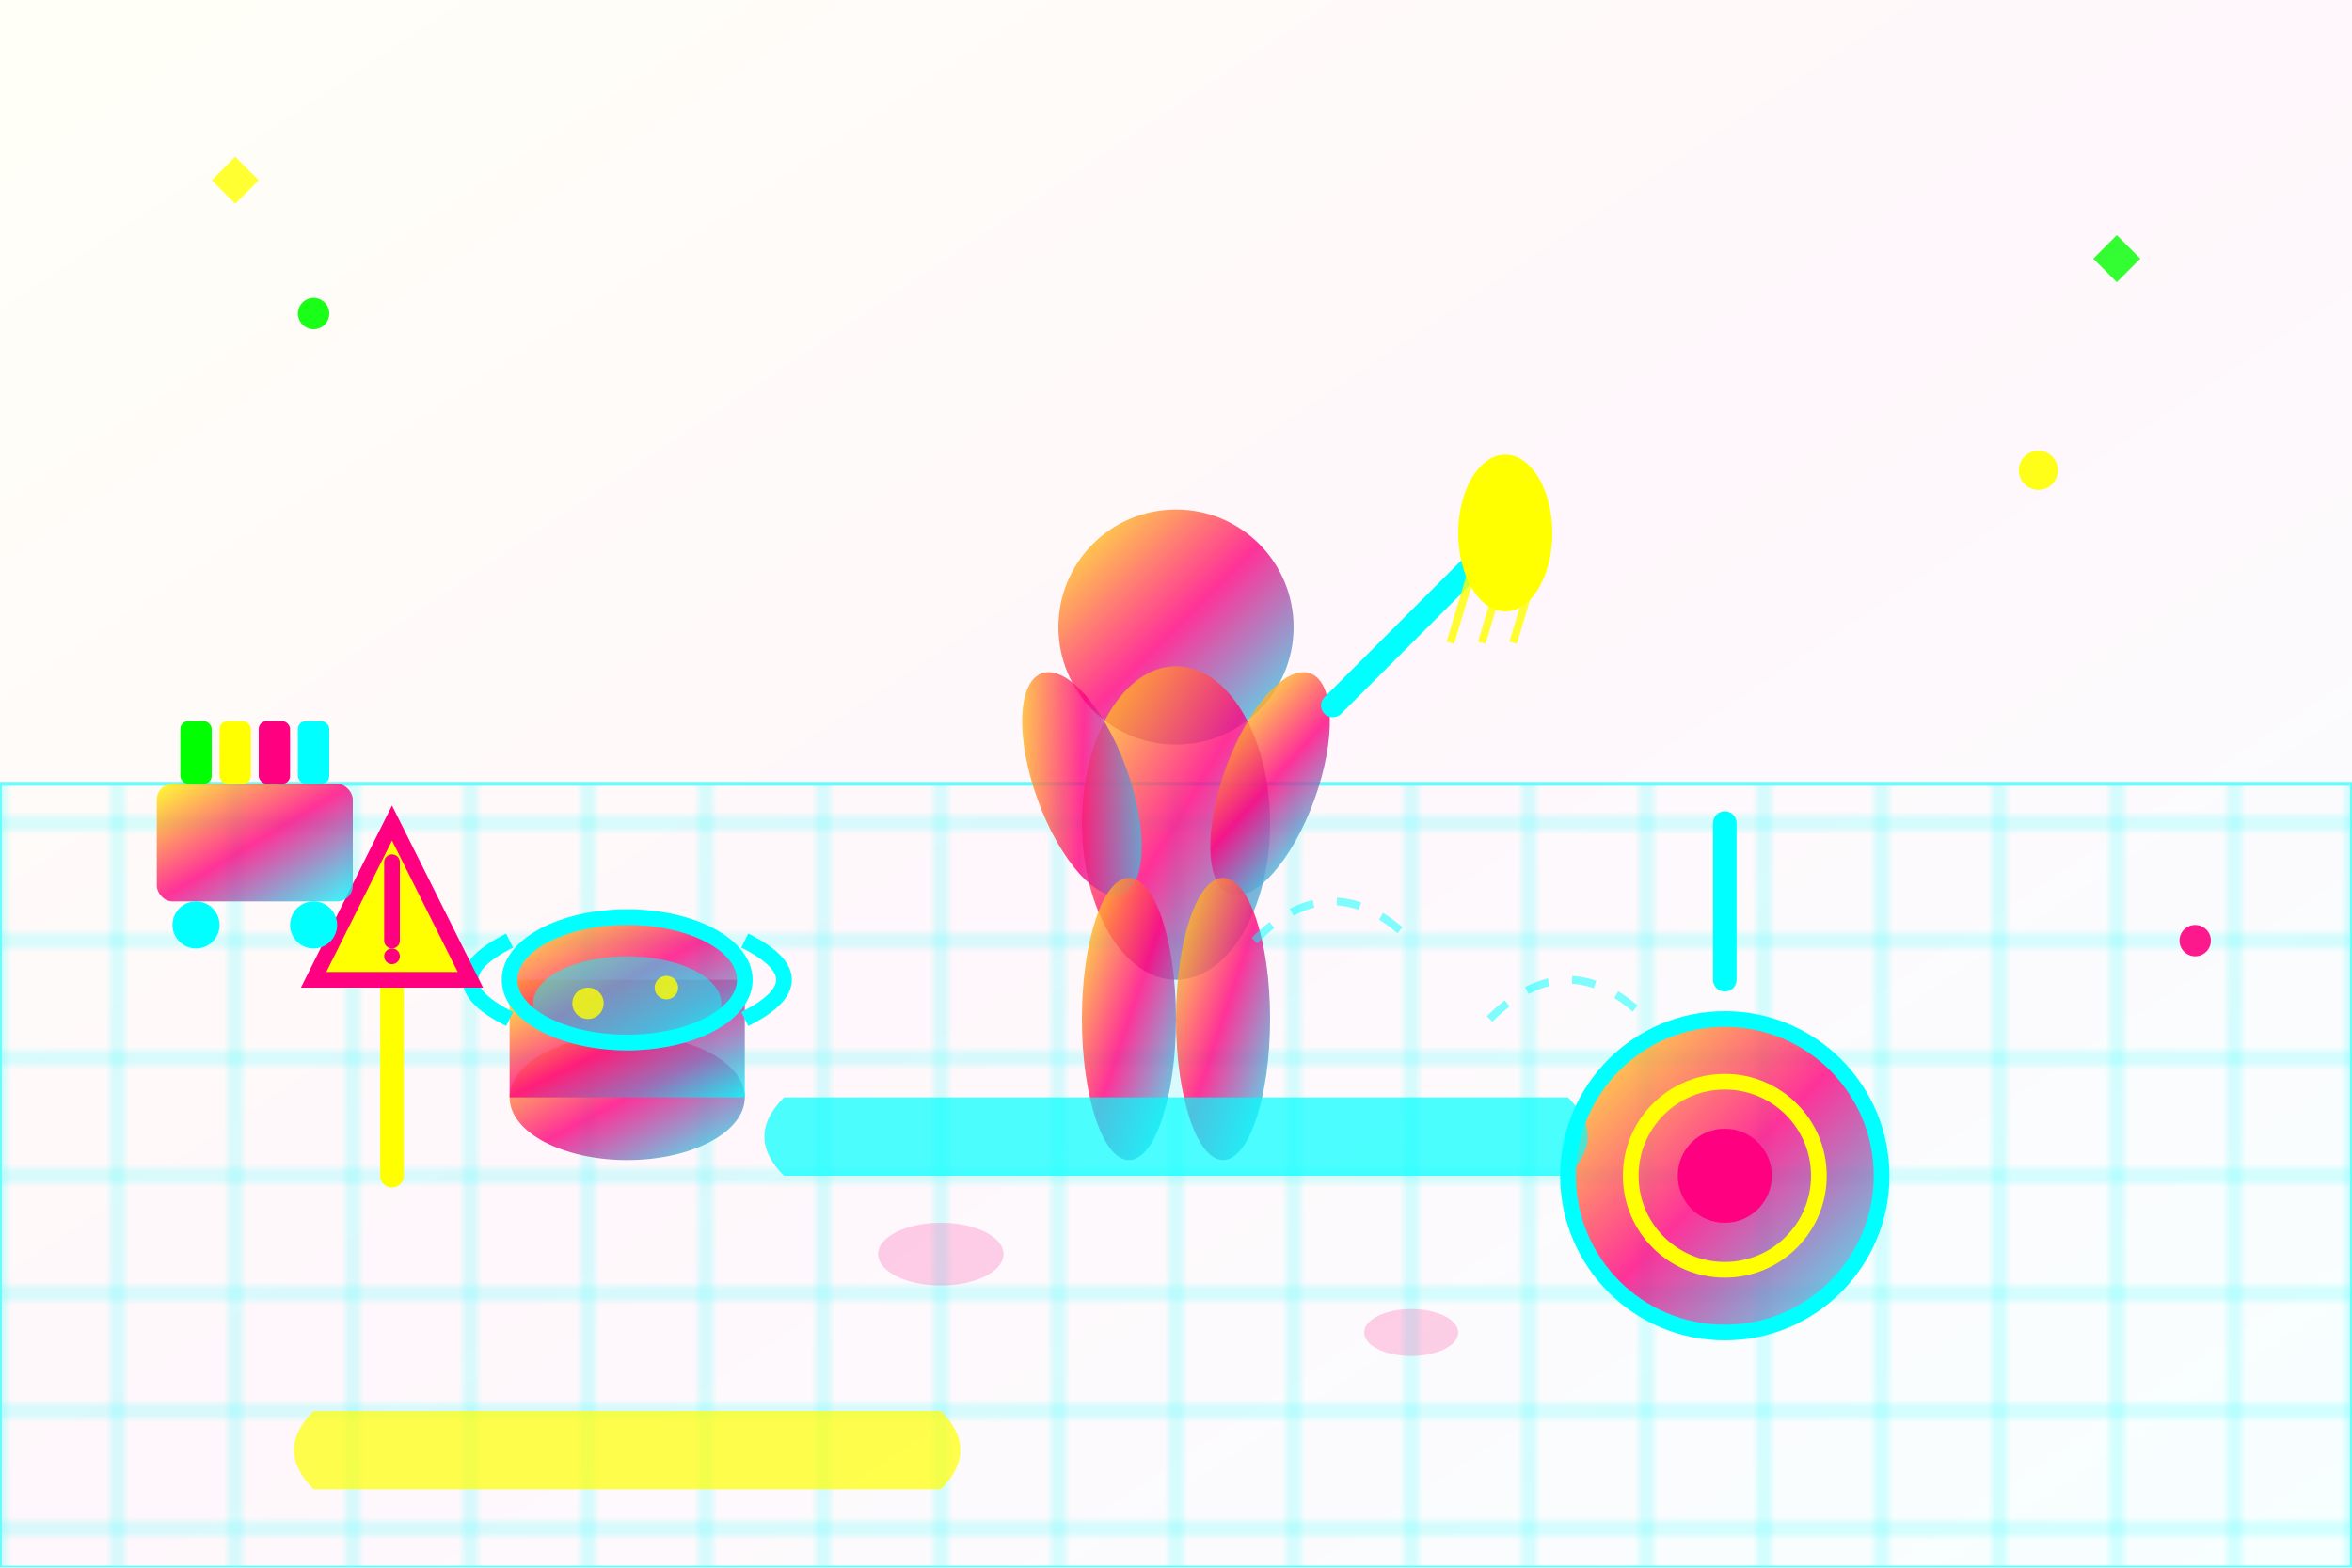 <svg width="300" height="200" viewBox="0 0 300 200" fill="none" xmlns="http://www.w3.org/2000/svg">
  <defs>
    <linearGradient id="blog3Gradient" x1="0%" y1="0%" x2="100%" y2="100%">
      <stop offset="0%" style="stop-color:#FFFF00;stop-opacity:0.8" />
      <stop offset="50%" style="stop-color:#FF0080;stop-opacity:0.8" />
      <stop offset="100%" style="stop-color:#00FFFF;stop-opacity:0.8" />
    </linearGradient>
    <filter id="blog3Glow">
      <feGaussianBlur stdDeviation="2" result="coloredBlur"/>
      <feMerge> 
        <feMergeNode in="coloredBlur"/>
        <feMergeNode in="SourceGraphic"/>
      </feMerge>
    </filter>
  </defs>
  
  <!-- Floor background -->
  <rect x="0" y="0" width="300" height="200" fill="url(#blog3Gradient)" opacity="0.2" filter="url(#blog3Glow)"/>
  
  <!-- Floor tiles pattern -->
  <g stroke="#00FFFF" stroke-width="0.5" opacity="0.6">
    <defs>
      <pattern id="floorTiles" x="0" y="0" width="30" height="30" patternUnits="userSpaceOnUse">
        <rect x="0" y="0" width="30" height="30" fill="none" stroke="#00FFFF" stroke-width="0.5"/>
        <line x1="0" y1="15" x2="30" y2="15"/>
        <line x1="15" y1="0" x2="15" y2="30"/>
      </pattern>
    </defs>
    <rect x="0" y="100" width="300" height="100" fill="url(#floorTiles)"/>
  </g>
  
  <!-- Cleaning person with mop -->
  <g transform="translate(150, 80)">
    <!-- Head -->
    <circle cx="0" cy="0" r="15" fill="url(#blog3Gradient)" filter="url(#blog3Glow)"/>
    
    <!-- Body -->
    <ellipse cx="0" cy="25" rx="12" ry="20" fill="url(#blog3Gradient)" filter="url(#blog3Glow)"/>
    
    <!-- Arms -->
    <ellipse cx="-12" cy="20" rx="6" ry="15" fill="url(#blog3Gradient)" transform="rotate(-20 -12 20)" filter="url(#blog3Glow)"/>
    <ellipse cx="12" cy="20" rx="6" ry="15" fill="url(#blog3Gradient)" transform="rotate(20 12 20)" filter="url(#blog3Glow)"/>
    
    <!-- Legs -->
    <ellipse cx="-6" cy="50" rx="6" ry="18" fill="url(#blog3Gradient)" filter="url(#blog3Glow)"/>
    <ellipse cx="6" cy="50" rx="6" ry="18" fill="url(#blog3Gradient)" filter="url(#blog3Glow)"/>
    
    <!-- Mop handle -->
    <line x1="20" y1="10" x2="40" y2="-10" stroke="#00FFFF" stroke-width="3" stroke-linecap="round" filter="url(#blog3Glow)"/>
    
    <!-- Mop head -->
    <ellipse cx="42" cy="-12" rx="6" ry="10" fill="#FFFF00" filter="url(#blog3Glow)"/>
    
    <!-- Mop strings -->
    <g stroke="#FFFF00" stroke-width="1" opacity="0.8">
      <line x1="38" y1="-8" x2="35" y2="2" filter="url(#blog3Glow)"/>
      <line x1="42" y1="-8" x2="39" y2="2" filter="url(#blog3Glow)"/>
      <line x1="46" y1="-8" x2="43" y2="2" filter="url(#blog3Glow)"/>
    </g>
  </g>
  
  <!-- Bucket with water -->
  <g transform="translate(80, 120)">
    <ellipse cx="0" cy="20" rx="15" ry="8" fill="url(#blog3Gradient)" filter="url(#blog3Glow)"/>
    <rect x="-15" y="5" width="30" height="15" fill="url(#blog3Gradient)" filter="url(#blog3Glow)"/>
    <ellipse cx="0" cy="5" rx="15" ry="8" fill="url(#blog3Gradient)" stroke="#00FFFF" stroke-width="2" filter="url(#blog3Glow)"/>
    
    <!-- Water in bucket -->
    <ellipse cx="0" cy="8" rx="12" ry="6" fill="#00FFFF" opacity="0.7" filter="url(#blog3Glow)"/>
    
    <!-- Bucket handle -->
    <path d="M-15,10 Q-25,5 -15,0" stroke="#00FFFF" stroke-width="2" fill="none" filter="url(#blog3Glow)"/>
    <path d="M15,10 Q25,5 15,0" stroke="#00FFFF" stroke-width="2" fill="none" filter="url(#blog3Glow)"/>
    
    <!-- Soap bubbles in bucket -->
    <g opacity="0.8">
      <circle cx="-5" cy="8" r="2" fill="#FFFF00" filter="url(#blog3Glow)">
        <animate attributeName="r" values="1;3;1" dur="2s" repeatCount="indefinite"/>
      </circle>
      <circle cx="5" cy="6" r="1.5" fill="#FFFF00" filter="url(#blog3Glow)">
        <animate attributeName="r" values="0.5;2.5;0.5" dur="1.8s" repeatCount="indefinite"/>
      </circle>
    </g>
  </g>
  
  <!-- Floor cleaning equipment -->
  <!-- Floor buffer/polisher -->
  <g transform="translate(220, 150)">
    <circle cx="0" cy="0" r="20" fill="url(#blog3Gradient)" stroke="#00FFFF" stroke-width="2" filter="url(#blog3Glow)"/>
    <circle cx="0" cy="0" r="12" fill="none" stroke="#FFFF00" stroke-width="2" filter="url(#blog3Glow)"/>
    <line x1="0" y1="-25" x2="0" y2="-45" stroke="#00FFFF" stroke-width="3" stroke-linecap="round" filter="url(#blog3Glow)"/>
    
    <!-- Rotating indicator -->
    <circle cx="0" cy="0" r="6" fill="#FF0080" filter="url(#blog3Glow)">
      <animateTransform attributeName="transform" type="rotate" values="0;360" dur="2s" repeatCount="indefinite"/>
    </circle>
  </g>
  
  <!-- Wet floor sign -->
  <g transform="translate(50, 150)">
    <!-- Sign post -->
    <line x1="0" y1="0" x2="0" y2="-30" stroke="#FFFF00" stroke-width="3" stroke-linecap="round" filter="url(#blog3Glow)"/>
    
    <!-- Warning triangle -->
    <path d="M0,-45 L-10,-25 L10,-25 Z" fill="#FFFF00" stroke="#FF0080" stroke-width="2" filter="url(#blog3Glow)"/>
    
    <!-- Exclamation mark -->
    <line x1="0" y1="-40" x2="0" y2="-30" stroke="#FF0080" stroke-width="2" stroke-linecap="round" filter="url(#blog3Glow)"/>
    <circle cx="0" cy="-28" r="1" fill="#FF0080" filter="url(#blog3Glow)"/>
  </g>
  
  <!-- Floor stains being cleaned -->
  <g opacity="0.6">
    <ellipse cx="120" cy="160" rx="8" ry="4" fill="#FF0080" opacity="0.3" filter="url(#blog3Glow)">
      <animate attributeName="opacity" values="0.5;0.1;0.5" dur="3s" repeatCount="indefinite"/>
    </ellipse>
    <ellipse cx="180" cy="170" rx="6" ry="3" fill="#FF0080" opacity="0.3" filter="url(#blog3Glow)">
      <animate attributeName="opacity" values="0.5;0.1;0.5" dur="2.5s" repeatCount="indefinite"/>
    </ellipse>
  </g>
  
  <!-- Cleaning spray bottles on wheels cart -->
  <g transform="translate(20, 100)">
    <rect x="0" y="0" width="25" height="15" fill="url(#blog3Gradient)" rx="2" filter="url(#blog3Glow)"/>
    <circle cx="5" cy="18" r="3" fill="#00FFFF" filter="url(#blog3Glow)"/>
    <circle cx="20" cy="18" r="3" fill="#00FFFF" filter="url(#blog3Glow)"/>
    
    <!-- Spray bottles -->
    <rect x="3" y="-8" width="4" height="8" rx="1" fill="#00FF00" filter="url(#blog3Glow)"/>
    <rect x="8" y="-8" width="4" height="8" rx="1" fill="#FFFF00" filter="url(#blog3Glow)"/>
    <rect x="13" y="-8" width="4" height="8" rx="1" fill="#FF0080" filter="url(#blog3Glow)"/>
    <rect x="18" y="-8" width="4" height="8" rx="1" fill="#00FFFF" filter="url(#blog3Glow)"/>
  </g>
  
  <!-- Clean floor shine effects -->
  <g opacity="0.7">
    <path d="M100 140 L200 140 Q 205 145 200 150 L100 150 Q 95 145 100 140 Z" fill="#00FFFF" filter="url(#blog3Glow)">
      <animate attributeName="opacity" values="0.3;0.8;0.3" dur="4s" repeatCount="indefinite"/>
    </path>
    <path d="M40 180 L120 180 Q 125 185 120 190 L40 190 Q 35 185 40 180 Z" fill="#FFFF00" filter="url(#blog3Glow)">
      <animate attributeName="opacity" values="0.3;0.8;0.3" dur="3.5s" repeatCount="indefinite"/>
    </path>
  </g>
  
  <!-- Cleaning effectiveness sparkles -->
  <g opacity="0.9">
    <circle cx="40" cy="40" r="2" fill="#00FF00" filter="url(#blog3Glow)">
      <animate attributeName="r" values="1;3;1" dur="2s" repeatCount="indefinite"/>
    </circle>
    <circle cx="260" cy="60" r="2.5" fill="#FFFF00" filter="url(#blog3Glow)">
      <animate attributeName="r" values="1.5;3.5;1.5" dur="1.8s" repeatCount="indefinite"/>
    </circle>
    <circle cx="280" cy="120" r="2" fill="#FF0080" filter="url(#blog3Glow)">
      <animate attributeName="r" values="1;3;1" dur="2.2s" repeatCount="indefinite"/>
    </circle>
  </g>
  
  <!-- Professional quality indicators -->
  <g opacity="0.8">
    <path d="M270 30 L273 33 L270 36 L267 33 Z" fill="#00FF00" filter="url(#blog3Glow)">
      <animateTransform attributeName="transform" type="rotate" values="0 270 33;360 270 33" dur="4s" repeatCount="indefinite"/>
    </path>
    <path d="M30 20 L33 23 L30 26 L27 23 Z" fill="#FFFF00" filter="url(#blog3Glow)">
      <animateTransform attributeName="transform" type="rotate" values="0 30 23;-360 30 23" dur="3s" repeatCount="indefinite"/>
    </path>
  </g>
  
  <!-- Cleaning motion lines -->
  <g opacity="0.5" stroke="#00FFFF" stroke-width="1">
    <path d="M160,120 Q170,110 180,120" fill="none" stroke-dasharray="3,3" filter="url(#blog3Glow)">
      <animate attributeName="stroke-dashoffset" values="0;12" dur="1s" repeatCount="indefinite"/>
    </path>
    <path d="M190,130 Q200,120 210,130" fill="none" stroke-dasharray="3,3" filter="url(#blog3Glow)">
      <animate attributeName="stroke-dashoffset" values="0;12" dur="1s" begin="0.3s" repeatCount="indefinite"/>
    </path>
  </g>
</svg>